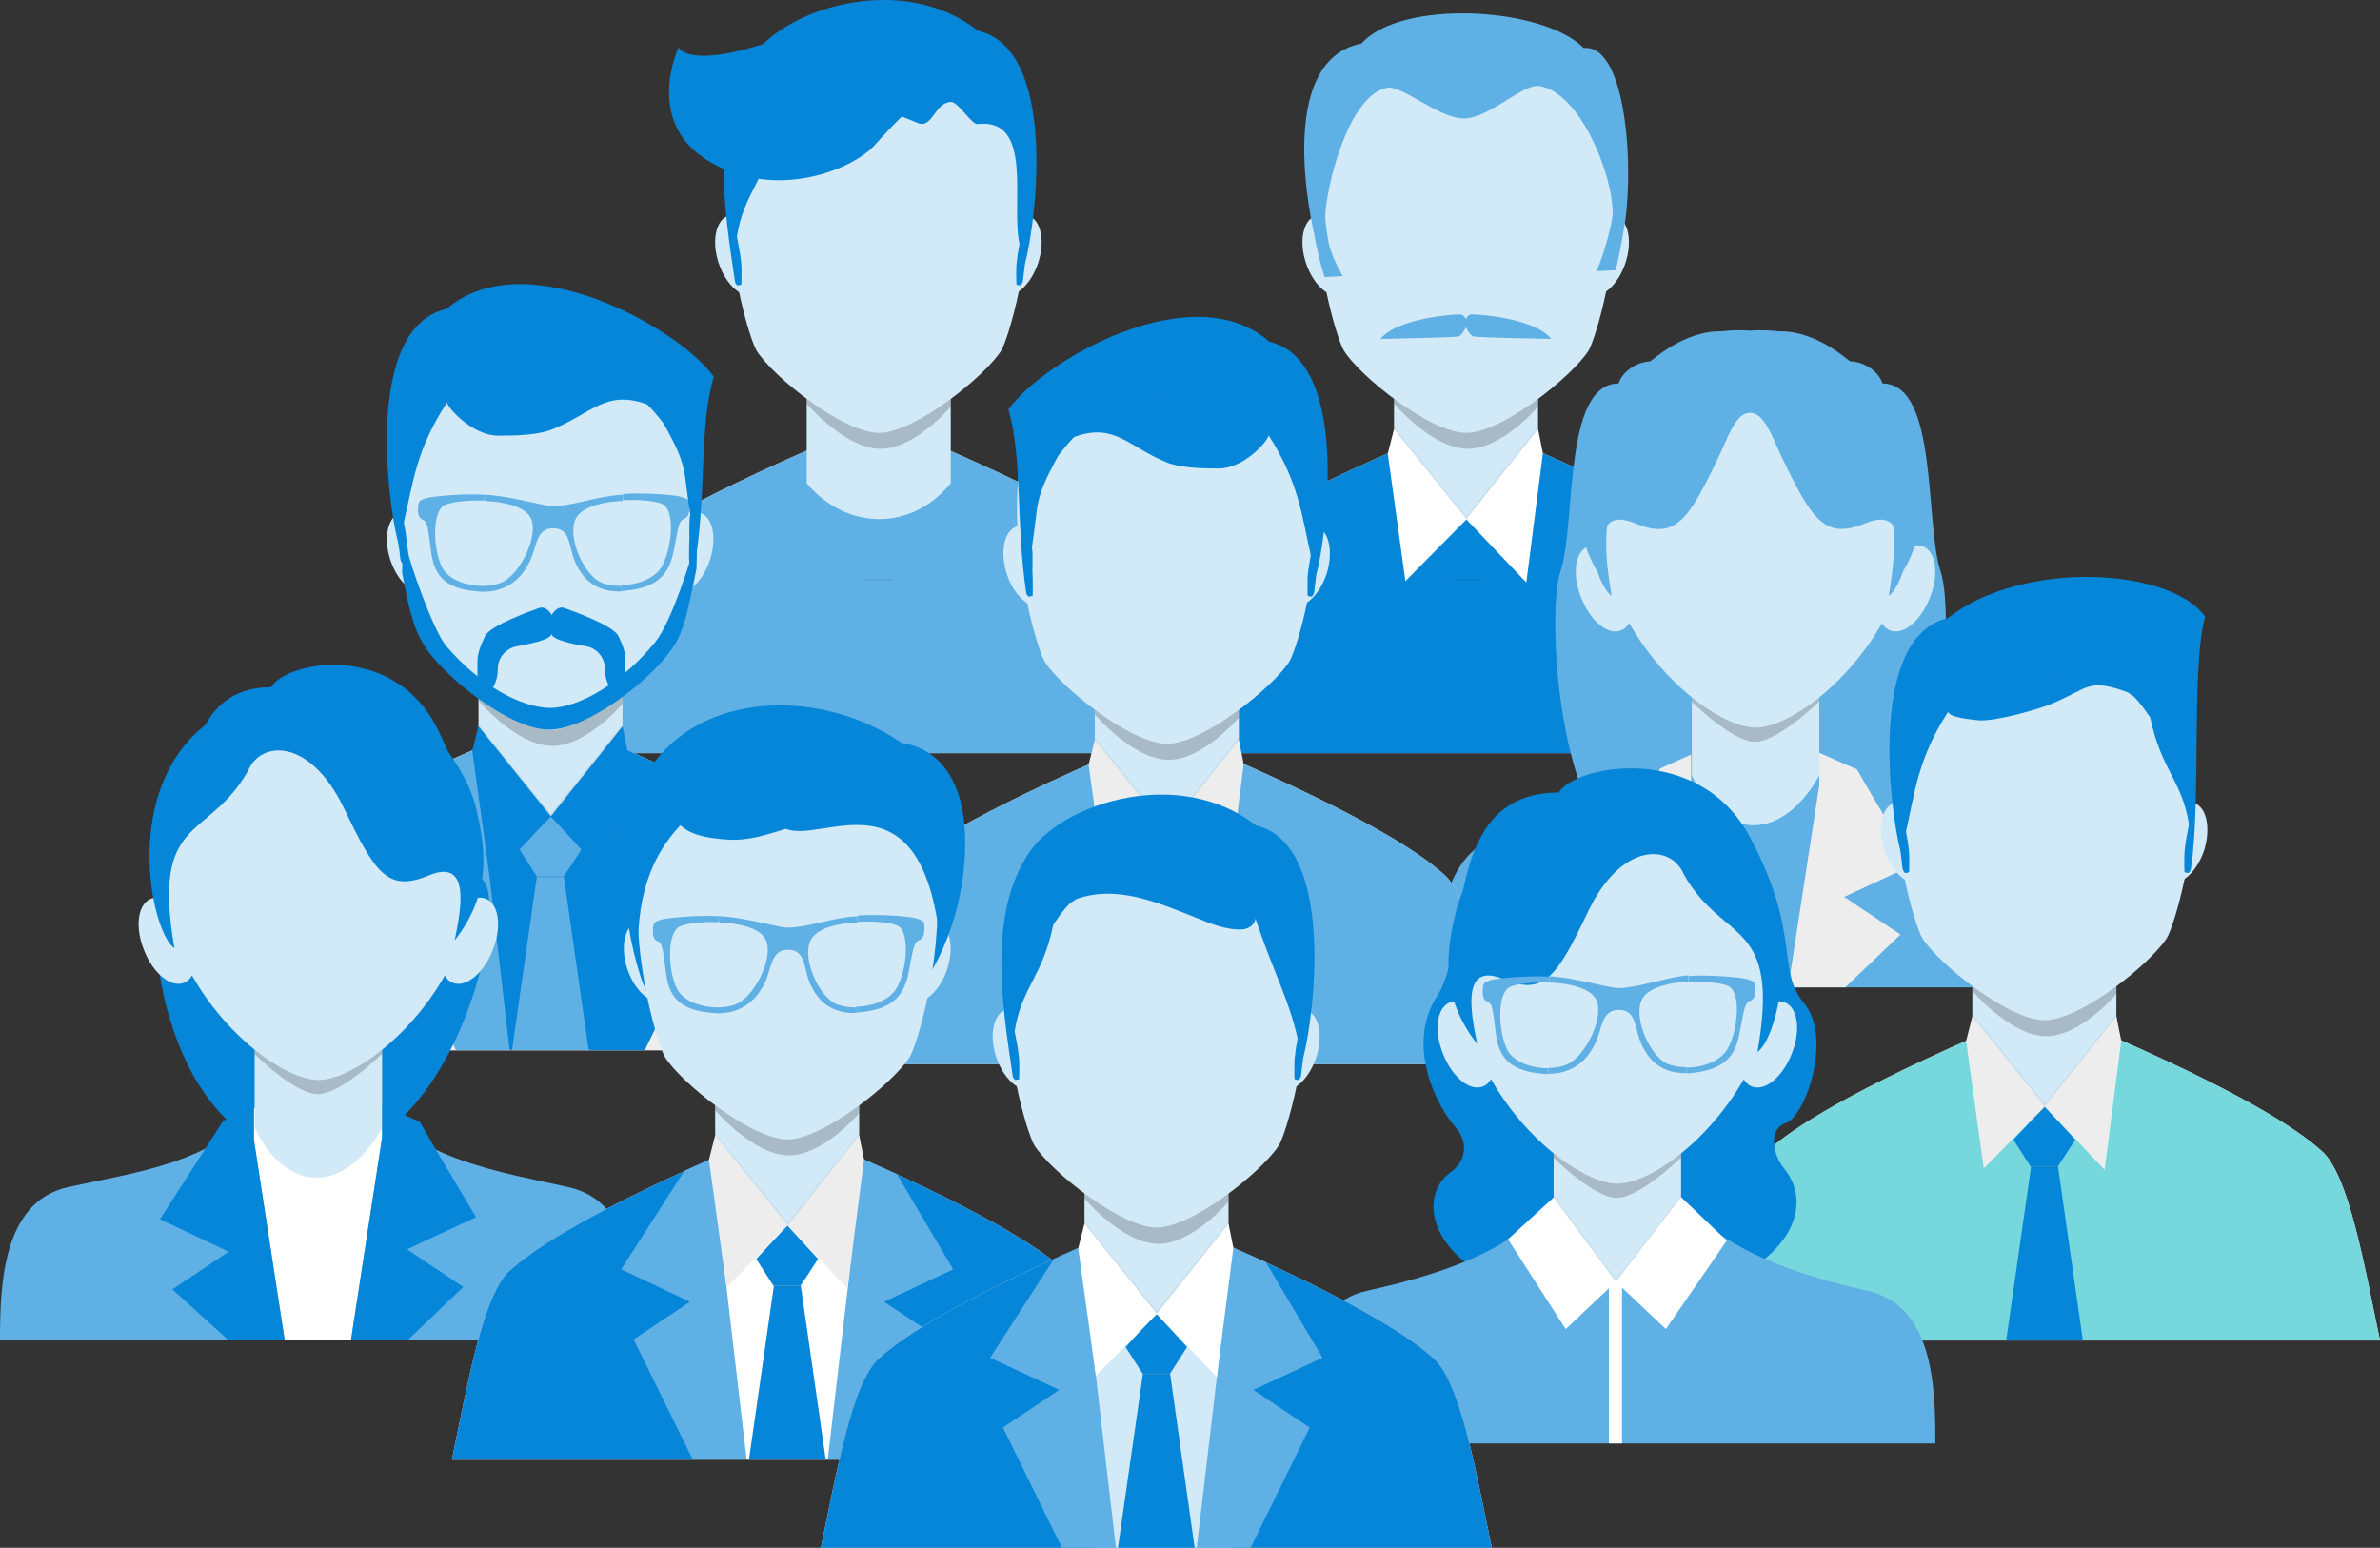 <?xml version="1.0" encoding="utf-8"?>
<!-- Generator: Adobe Illustrator 18.0.0, SVG Export Plug-In . SVG Version: 6.00 Build 0)  -->
<!DOCTYPE svg PUBLIC "-//W3C//DTD SVG 1.1//EN" "http://www.w3.org/Graphics/SVG/1.1/DTD/svg11.dtd">
<svg version="1.1" id="objects" xmlns="http://www.w3.org/2000/svg" xmlns:xlink="http://www.w3.org/1999/xlink" x="0px" y="0px"
	 viewBox="0 0 688.9 448" enable-background="new 0 0 688.9 448" xml:space="preserve">
<rect x="0" y="0" width="688.9" height="448" fill="#333333" stroke="none"/>
<g>
	<path fill-rule="evenodd" clip-rule="evenodd" fill="#FFDECC" d="M404.9,129.8c-42.9,18.8-55.8,28.8-60.9,33.4
		c-7.8,6.9-12.2,32.8-16.8,54.8h97.1h97.1c-4.6-22-9-47.8-16.8-54.8c-5.1-4.5-17.5-14.3-60.4-33.1L404.9,129.8z"/>
	<path fill-rule="evenodd" clip-rule="evenodd" fill="#0686D8" d="M404.9,129.8c-42.9,18.8-55.8,28.8-60.9,33.4
		c-7.8,6.9-12.2,32.8-16.8,54.8h97.1h97.1c-4.6-22-9-47.8-16.8-54.8c-5.1-4.5-17.5-14.3-60.4-33.1L404.9,129.8z"/>
	<path fill-rule="evenodd" clip-rule="evenodd" fill="#D2E9F7" d="M403.5,92.3v31.9v15.7c11.5,13.6,30.2,14,41.7,0v-15.7V92.3
		C445.2,66.6,403.5,66.6,403.5,92.3z"/>
	<path fill-rule="evenodd" clip-rule="evenodd" fill="#D2E9F7" d="M380.9,62.4c3.7-1.2,8.3,3,10.4,9.3c2.1,6.3,0.8,12.5-2.9,13.7
		c-3.7,1.2-8.3-3-10.4-9.3C375.9,69.7,377.2,63.6,380.9,62.4z"/>
	<path fill-rule="evenodd" clip-rule="evenodd" fill="#D2E9F7" d="M467.6,62.4c-3.7-1.2-8.3,3-10.4,9.3c-2.1,6.3-0.8,12.5,2.9,13.7
		c3.7,1.2,8.3-3,10.4-9.3C472.6,69.7,471.3,63.6,467.6,62.4z"/>
	<path fill-rule="evenodd" clip-rule="evenodd" fill="#FFFFFF" d="M403.5,124.2l-1.8,7.1l5.1,36.9l17.7-17.9L403.5,124.2z"/>
	<path opacity="0.2" d="M403.5,115.3v1.5c0,0,10.6,12.6,20.8,13.1c10.2,0.5,20.9-12.2,20.9-12.2v-2.3"/>
	<g>
		<path fill-rule="evenodd" clip-rule="evenodd" fill="#D2E9F7" d="M424.4,6.9c-64.1,0-39.5,87.8-35.4,94.6
			c4.6,7.4,25,23.8,35.4,23.8c10.4,0,30.7-16.4,35.4-23.8C463.9,94.7,488.5,6.9,424.4,6.9z"/>
		<path fill="#5FB0E5" d="M469.9,67c3.3-16.3,1.2-54.4-11.5-53.1c-11.8-12-53-14.2-64.3-1.3c-25.8,5-13.8,54.6-13.8,54.6
			c0.8,4.8,1.9,9.2,3.1,13c1.7-0.1,3.5-0.2,5.2-0.3c-1.9-3.4-3.4-6.9-4-9.5c-0.3-1.5-1.1-6.8-1-8c0.4-8.9,6.8-34.9,17.9-37
			c4.3-0.8,15.2,9,22.3,8.9c7.5-0.2,16.8-10,21.7-9.4c11.6,1.6,21.4,25.4,21.3,37c0,1.5-1.9,10.3-4.7,16.6c1.9-0.1,3.7-0.2,5.6-0.3
			C468.4,74.9,469.3,71.1,469.9,67L469.9,67z"/>
	</g>
	<path fill-rule="evenodd" clip-rule="evenodd" fill="#FFFFFF" d="M445.2,124.2l1.4,7l-4.8,37.4l-17.4-18.3L445.2,124.2z"/>
	<polyline opacity="5.000000e-002" points="403.5,124.2 424.4,150.2 445.2,124.2 445.2,123.5 424.4,149.5 403.5,123.5 403.5,124.2 	
		"/>
	<polygon opacity="0.1" fill-rule="evenodd" clip-rule="evenodd" points="420.4,167.7 428.2,167.7 428.3,168 420.4,168 	"/>
	<g>
		<path fill-rule="evenodd" clip-rule="evenodd" fill="#5FB0E5" d="M425.9,91c-0.9,0-1.6,1.3-1.6,1.3s-0.7-1.3-1.6-1.3
			c-3.7,0-18.7,1.5-23.1,7.1c0,0,21.3-0.4,22.5-0.7c1.2-0.3,2.2-2.7,2.2-2.7s1,2.3,2.2,2.7c1.2,0.3,22.5,0.7,22.5,0.7
			C444.7,92.5,429.6,91,425.9,91z"/>
	</g>
</g>
<g>
	<path fill-rule="evenodd" clip-rule="evenodd" fill="#FFDECC" d="M234.9,129.8c-42.9,18.8-55.8,28.8-60.9,33.4
		c-7.8,6.9-12.2,32.8-16.8,54.8h97.1h97.1c-4.6-22-9-47.8-16.8-54.8c-5.1-4.5-17.5-14.3-60.4-33.1L234.9,129.8z"/>
	<path fill-rule="evenodd" clip-rule="evenodd" fill="#5FB0E5" d="M234.9,129.8c-42.9,18.8-55.8,28.8-60.9,33.4
		c-7.8,6.9-12.2,32.8-16.8,54.8h97.1h97.1c-4.6-22-9-47.8-16.8-54.8c-5.1-4.5-17.5-14.3-60.4-33.1L234.9,129.8z"/>
	<path fill-rule="evenodd" clip-rule="evenodd" fill="#D2E9F7" d="M233.5,92.3v31.9v15.7c11.5,13.6,30.2,14,41.7,0v-15.7V92.3
		C275.2,66.6,233.5,66.6,233.5,92.3z"/>
	<path fill-rule="evenodd" clip-rule="evenodd" fill="#D2E9F7" d="M210.9,62.4c3.7-1.2,8.3,3,10.4,9.3c2.1,6.3,0.8,12.5-2.9,13.7
		c-3.7,1.2-8.3-3-10.4-9.3C205.9,69.7,207.2,63.6,210.9,62.4z"/>
	<path fill-rule="evenodd" clip-rule="evenodd" fill="#D2E9F7" d="M297.6,62.4c-3.7-1.2-8.3,3-10.4,9.3c-2.1,6.3-0.8,12.5,2.9,13.7
		c3.7,1.2,8.3-3,10.4-9.3C302.6,69.7,301.3,63.6,297.6,62.4z"/>
	<path opacity="0.2" d="M233.5,115.3v1.5c0,0,10.6,12.6,20.8,13.1c10.2,0.5,20.9-12.2,20.9-12.2v-2.3"/>
	<g>
		<path fill-rule="evenodd" clip-rule="evenodd" fill="#D2E9F7" d="M254.4,6.9c-64.1,0-39.5,87.8-35.4,94.6
			c4.6,7.4,25,23.8,35.4,23.8c10.4,0,30.7-16.4,35.4-23.8C293.9,94.7,318.5,6.9,254.4,6.9z"/>
		<path fill="#0686D8" d="M283.1,8.9c-21.7-17-55.1-6.9-65.2,7.3c-12.6,17.8-8.2,44.8-5.2,65c0,0,0-0.1,0-0.1c0,0.2,0.1,0.4,0.1,0.6
			c0,0.2,0.4,0.6,0.5,0.8c0.1,0.2,0.9,0,1.2-0.1c0.1,0,0.1-0.2,0.1-0.3c0.1-1.8,0-5.3,0-5.4c-0.2-2.8-0.8-5.5-1.3-8.2
			c2-12.8,8-15.5,11.2-30.9c0.7-1,1.4-2,2.1-3c0.9-1.1,1.7-2.2,2.8-3.2c0.5-0.3,1.1-0.7,1.6-1.1c11.7-4.3,23.7,0.9,34.7,5.3
			c4.2,1.7,4.8-5.8,9.5-6.1c2-0.2,6.1,6.6,7.7,6.4c16.5-1.9,9.6,23.1,12.2,34.7c-0.4,2-0.7,4-0.9,6.1c0,0-0.1,3.6,0,5.4
			c0,0.1,0,0.2,0.1,0.3c0.3,0.1,1,0.3,1.2,0.1c0.1-0.1,0.4-0.6,0.5-0.8c0.2-0.8,0.2-1.4,0.3-2.2c0.1-1,0.3-2.1,0.4-3.2
			C300,63.9,306.2,14.3,283.1,8.9z M250.3,25.7c-0.4-0.1-0.7-0.2-1.1-0.3c0.5,0.1,1.1,0.3,1.6,0.4C250.6,25.7,250.5,25.7,250.3,25.7
			z"/>
	</g>
	<polygon opacity="0.1" fill-rule="evenodd" clip-rule="evenodd" points="250.4,167.7 258.2,167.7 258.3,168 250.4,168 	"/>
	<path fill="#0686D8" d="M266.7,14.8c0,0-18.7-13-35.3-6s-31.3,9.7-35,5c0,0-10.3,21.7,9,33s41.3,2.3,47.7-4.7
		c6.3-7,16.7-18.3,22.3-16C281.1,28.5,266.7,14.8,266.7,14.8z"/>
</g>
<g>
	<path fill-rule="evenodd" clip-rule="evenodd" fill="#FFDECC" d="M139.9,215.8C97,234.6,84.1,244.7,79,249.2
		c-7.8,6.9-12.2,32.8-16.8,54.8h97.1h97.1c-4.6-22-9-47.8-16.8-54.8c-5.1-4.5-17.5-14.3-60.4-33.1L139.9,215.8z"/>
	<path fill-rule="evenodd" clip-rule="evenodd" fill="#EDEDED" d="M139.9,215.8C97,234.6,84.1,244.7,79,249.2
		c-7.8,6.9-12.2,32.8-16.8,54.8h97.1h97.1c-4.6-22-9-47.8-16.8-54.8c-5.1-4.5-17.5-14.3-60.4-33.1L139.9,215.8z"/>
	<path fill-rule="evenodd" clip-rule="evenodd" fill="#D2E9F7" d="M138.5,178.3v31.9v15.7c11.5,13.6,30.2,14,41.7,0v-15.7v-31.9
		C180.2,152.6,138.5,152.6,138.5,178.3z"/>
	<path fill-rule="evenodd" clip-rule="evenodd" fill="#D2E9F7" d="M115.9,148.4c3.7-1.2,8.3,3,10.4,9.3c2.1,6.3,0.8,12.5-2.9,13.7
		c-3.7,1.2-8.3-3-10.4-9.3C110.9,155.7,112.2,149.6,115.9,148.4z"/>
	<path fill-rule="evenodd" clip-rule="evenodd" fill="#D2E9F7" d="M202.6,148.4c-3.7-1.2-8.3,3-10.4,9.3c-2.1,6.3-0.8,12.5,2.9,13.7
		c3.7,1.2,8.3-3,10.4-9.3C207.6,155.7,206.3,149.6,202.6,148.4z"/>
	<path fill-rule="evenodd" clip-rule="evenodd" fill="#0686D8" d="M159.4,236.2c0,0-29.1,6.9-29.1,8.7c0,1.8,11.1,59,11.1,59h39.5
		l4.5-58.8L159.4,236.2z"/>
	<polygon fill-rule="evenodd" clip-rule="evenodd" fill="#5FB0E5" points="138.5,216.4 138.5,225.9 147.5,304 132,304 114.8,269.2 
		131.2,258.3 111.2,248.9 129.6,220.4 	"/>
	<polygon fill-rule="evenodd" clip-rule="evenodd" fill="#0686D8" points="180.2,216.5 180.2,225.9 171,304 186.6,304 203.7,269.2 
		187.4,258.3 207.3,248.9 191,221.3 	"/>
	<path fill-rule="evenodd" clip-rule="evenodd" fill="#5FB0E5" d="M150.4,245.9l5,7.8c2.6,0,5.2,0,7.8,0l5.1-7.8l-8.9-9.7
		L150.4,245.9z"/>
	<polygon fill-rule="evenodd" clip-rule="evenodd" fill="#5FB0E5" points="155.4,253.7 148.2,304 170.4,304 163.2,253.7 	"/>
	<path fill-rule="evenodd" clip-rule="evenodd" fill="#0686D8" d="M138.5,210.2l-1.8,7.1l5.1,36.9l17.7-17.9L138.5,210.2z"/>
	<path opacity="0.2" d="M138.5,201.3v1.5c0,0,10.6,12.6,20.8,13.1c10.2,0.5,20.9-12.2,20.9-12.2v-2.3"/>
	<g>
		<path fill-rule="evenodd" clip-rule="evenodd" fill="#D2E9F7" d="M159.4,92.9c-64.1,0-39.5,87.8-35.4,94.6
			c4.6,7.4,25,23.8,35.4,23.8c10.4,0,30.7-16.4,35.4-23.8C198.9,180.7,223.5,92.9,159.4,92.9z"/>
	</g>
	<path fill-rule="evenodd" clip-rule="evenodd" fill="#0686D8" d="M180.2,210.2l1.4,7l-4.8,37.4l-17.4-18.3L180.2,210.2z"/>
	<polyline opacity="5.000000e-002" points="138.5,210.2 159.4,236.2 180.2,210.2 180.2,209.5 159.4,235.5 138.5,209.5 138.5,210.2 	
		"/>
	<polygon opacity="0.1" fill-rule="evenodd" clip-rule="evenodd" points="155.4,253.7 163.2,253.7 163.3,254 155.4,254 	"/>
	<g>
		<path fill="#0686D8" d="M201.1,157.9c-0.3,1.2-0.7,2.3-0.7,2.3s-5.8,19.6-10.7,25.6c-9.5,11.7-21.9,19-30.4,19.1
			c-8.3,0-20.6-6.6-30.2-18c-3.8-4.5-10.8-25-10.9-26.7c-0.1-1-0.3-2.1-0.5-3.1c-1.3,0-1.3,8.7-1.3,8.7c1.9,10.2,3.3,16.8,7.3,22.4
			c6.4,8.9,24.3,23,35.3,23c10.9,0,28.9-14.1,35.3-23c4-5.6,5.1-13.1,7.3-23.6C201.5,164.5,202.1,158,201.1,157.9z"/>
		<g>
			<path fill-rule="evenodd" clip-rule="evenodd" fill="#0686D8" d="M179,184.1c-1.5-3.1-13.4-7.3-15.6-8.1c-2.2-0.8-3.7,2-3.7,2
				s-1.5-2.8-3.7-2c-2.2,0.8-14.1,5-15.6,8.1c-1.5,3.1-2.2,5.3-2.2,7.4c0,2.1,0,9.7,0,9.7s2.1,0.1,3.3-0.8c1.2-0.9,2.6-3.5,2.6-6.8
				c0-3.3,2.4-5.9,5.3-6.5c3.1-0.6,10.2-1.8,10.2-3.7c0,1.9,7.6,3.3,10.2,3.7c2.9,0.5,5.3,3.2,5.3,6.5c0,3.3,1.4,5.9,2.6,6.8
				c1.2,0.9,3.3,0.8,3.3,0.8s0-7.6,0-9.7C181.2,189.4,180.5,187.2,179,184.1z"/>
		</g>
	</g>
	<path fill-rule="evenodd" clip-rule="evenodd" fill="#5FB0E5" d="M179.7,171.1c0.4,0,0.7,0,1.1-0.1c10.4-0.9,13-5.6,14.2-11.5
		c1.3-6.5,1.4-8.8,3.1-9.4c1.2-0.4,1.5-1.9,1.5-3.6c0-1.7-0.1-1.9-2.1-2.6c-1.6-0.6-10.5-1.4-17.2-0.9l0,1.8
		c5.3-0.3,10.3,0.3,11.8,1.3c3.3,2.2,2.4,12.6-0.5,17.8c-2,3.6-7.1,5.4-11.8,5.5L179.7,171.1z M160.2,146.5
		c-2.3,0.1-11.7-2.7-18.4-3.2c-0.5,0-1-0.1-1.5-0.1l0,1.8c5.4,0.2,11.1,1.5,13,4.4c3.2,4.8-2.5,16.4-7.7,19
		c-1.6,0.8-3.6,1.2-5.8,1.2l0,1.7c9,0,12.4-6.5,13.5-8.7c2.1-4.1,1.7-9.7,6.8-9.7c5.2,0,4.5,5.5,6.3,9.6c1,2.2,3.9,9,13.3,8.7l0-1.6
		c-2.3,0-4.5-0.4-6.1-1.2c-5-2.6-10-14.2-6.5-19c2.1-2.9,7.7-4.2,13.1-4.4l0-1.8c-0.4,0-0.8,0.1-1.2,0.1
		C173,143.7,165.7,146.4,160.2,146.5z M140.3,143.2c-6.6-0.4-15.4,0.5-17,1c-2.1,0.7-2.1,0.9-2.3,2.6c-0.1,1.7,0.1,3.1,1.3,3.6
		c1.6,0.6,1.6,2.9,2.5,9.4c0.8,5.9,3.1,10.6,13.5,11.4c0.5,0,1,0.1,1.5,0.1l0-1.7c-4.8,0-10.1-1.8-11.9-5.5
		c-2.5-5.2-2.9-15.6,0.6-17.8c1.5-0.9,6.5-1.6,11.7-1.4L140.3,143.2z"/>
</g>
<g>
	<path fill-rule="evenodd" clip-rule="evenodd" fill="#0686D8" d="M78.5,198.9c3.9-7.3,35.4-13.7,48.2,12.2
		c12.8,25.8,6.4,34.9,13.4,44c7.1,9.1-9.6,79.7-49.1,79.5c-42.2-0.2-51.5-67.7-43.1-81.4C56.4,239.4,49.1,198.9,78.5,198.9z"/>
	<path fill-rule="evenodd" clip-rule="evenodd" fill="#5FB0E5" d="M109.5,319c-0.4,0.6-35.6,1.1-35.9,1.7
		c-11.1,15.8-34.9,18.7-53.9,22.9C0.8,347.8,0,371.8,0,387.8h184.2c0-16-0.4-39.9-19.7-44.2C145.3,339.3,120,335.5,109.5,319z"/>
	<path fill-rule="evenodd" clip-rule="evenodd" fill="#FFFFFF" d="M110.6,320.6v8.7l-9,58.6H82.4l-8.9-57.9v-9.1c0,0,0-0.1,0-0.1
		c0.4-0.6,35.6-1.1,35.9-1.7C109.9,319.5,110.2,320.1,110.6,320.6z"/>
	<path fill-rule="evenodd" clip-rule="evenodd" fill="#D2E9F7" d="M73.7,281.3v30.3v14.9c9.2,18.9,25.9,19.4,36.9,0v-14.9v-30.3
		C110.6,256.9,73.7,256.9,73.7,281.3z"/>
	<path fill-rule="evenodd" clip-rule="evenodd" fill="#D2E9F7" d="M140.8,260.2c-3.7-1.7-8.9,2.4-11.6,9.1c-2.7,6.7-2,13.5,1.7,15.1
		c3.7,1.7,8.9-2.4,11.6-9.1C145.3,268.6,144.5,261.9,140.8,260.2z"/>
	<path fill-rule="evenodd" clip-rule="evenodd" fill="#D2E9F7" d="M43.5,260.2c3.7-1.7,8.9,2.4,11.6,9.1c2.7,6.7,2,13.5-1.7,15.1
		c-3.7,1.7-8.9-2.4-11.6-9.1C39,268.6,39.8,261.9,43.5,260.2z"/>
	<path opacity="0.2" fill-rule="evenodd" clip-rule="evenodd" d="M73.7,303.8v1.3c0,0,11.6,11.6,18.3,11.6
		c6.7,0,18.6-11.7,18.6-11.7v-1.1H73.7z"/>
	<path fill-rule="evenodd" clip-rule="evenodd" fill="#D2E9F7" d="M92.2,312.6c-11.5,0-35.7-18.9-43.2-46
		c-7.6-27.3,6.7-66.5,43.2-66.5c36.5,0,50.7,39.2,43.2,66.5C127.8,293.7,103.6,312.6,92.2,312.6z"/>
	<path fill-rule="evenodd" clip-rule="evenodd" fill="#0686D8" d="M99.6,234c9,18.8,12.6,24.3,24.5,19.4c11.9-5,9.6,8.9,7.5,18.8
		c10.5-13.4,9.3-26.1,6-39c-3.6-14.2-21.7-35.7-38.7-35.3c-9.2-1-23.2,0.2-38.1,10.9c-26,18.7-17.3,60.8-10.3,65.7
		c-6.8-38.9,9.8-31,21.3-51.4C75.5,214.2,89.8,213.6,99.6,234z"/>
	<polygon fill-rule="evenodd" clip-rule="evenodd" fill="#0686D8" points="82.6,387.8 67,387.8 66,387.8 49.9,373.2 66.2,362.3 
		46.3,352.9 59.5,332.4 64.6,324.4 73.5,320.4 73.5,329.9 82.4,387.8 	"/>
	<polygon fill-rule="evenodd" clip-rule="evenodd" fill="#0686D8" points="117.8,361.6 134.1,372.5 118.1,387.8 117,387.8 
		101.5,387.8 101.6,387.8 110.6,329.2 110.6,319.9 121.5,324.7 126.2,332.8 137.8,352.3 	"/>
</g>
<g>
	<path fill-rule="evenodd" clip-rule="evenodd" fill="#5FB0E5" d="M468.5,111c2.2-7.3,19.5-13.7,26.5,12.2c7.1,25.8,3.5,34.9,7.4,44
		c3.9,9.1-5.3,79.7-27,79.5c-23.2-0.2-28.3-67.7-23.7-81.4C456.3,151.6,452.3,111,468.5,111z"/>
	<path fill-rule="evenodd" clip-rule="evenodd" fill="#5FB0E5" d="M544.9,111c-2.2-7.3-19.5-13.7-26.5,12.2
		c-7.1,25.8-3.5,34.9-7.4,44c-3.9,9.1,5.3,79.7,27,79.5c23.2-0.2,28.3-67.7,23.7-81.4C557.1,151.6,561.1,111,544.9,111z"/>
	<path fill-rule="evenodd" clip-rule="evenodd" fill="#5FB0E5" d="M525.5,217c-0.4,0.6-35.6,1.1-35.9,1.7
		c-11.1,15.8-34.9,18.7-53.9,22.9c-18.9,4.2-19.6,28.2-19.7,44.2h184.2c0-16-0.4-39.9-19.7-44.2C561.3,237.3,536,233.5,525.5,217z"
		/>
	<path fill-rule="evenodd" clip-rule="evenodd" fill="#5FB0E5" d="M526.6,218.6v8.7l-9,58.6h-19.2l-8.9-57.9v-9.1c0,0,0-0.1,0-0.1
		c0.4-0.6,35.6-1.1,35.9-1.7C525.9,217.5,526.2,218.1,526.6,218.6z"/>
	<path fill-rule="evenodd" clip-rule="evenodd" fill="#D2E9F7" d="M489.7,179.3v30.3v14.9c9.2,18.9,25.9,19.4,36.9,0v-14.9v-30.3
		C526.6,154.9,489.7,154.9,489.7,179.3z"/>
	<path fill-rule="evenodd" clip-rule="evenodd" fill="#D2E9F7" d="M556.8,158.2c-3.7-1.7-8.9,2.4-11.6,9.1c-2.7,6.7-2,13.5,1.7,15.1
		c3.7,1.7,8.9-2.4,11.6-9.1C561.3,166.6,560.5,159.9,556.8,158.2z"/>
	<path fill-rule="evenodd" clip-rule="evenodd" fill="#D2E9F7" d="M459.5,158.2c3.7-1.7,8.9,2.4,11.6,9.1c2.7,6.7,2,13.5-1.7,15.1
		c-3.7,1.7-8.9-2.4-11.6-9.1C455,166.6,455.8,159.9,459.5,158.2z"/>
	<path opacity="0.2" fill-rule="evenodd" clip-rule="evenodd" d="M489.7,201.8v1.3c0,0,11.6,11.6,18.3,11.6
		c6.7,0,18.6-11.7,18.6-11.7v-1.1H489.7z"/>
	<path fill-rule="evenodd" clip-rule="evenodd" fill="#D2E9F7" d="M508.2,210.6c-11.5,0-35.7-18.9-43.2-46
		c-7.6-27.3,6.7-66.5,43.2-66.5c36.5,0,50.7,39.2,43.2,66.5C543.8,191.7,519.6,210.6,508.2,210.6z"/>
	<path fill-rule="evenodd" clip-rule="evenodd" fill="#5FB0E5" d="M553.6,131.2c-3.6-14.2-21.7-35.7-38.7-35.3
		c-2.4-0.3-5.2-0.4-8.3-0.2c-3-0.2-5.8-0.1-8.3,0.2c-17-0.4-35.1,21.1-38.7,35.3c-2.9,11.4-4.2,22.6,2.8,34.3c1.2,3.5,2.7,6,4.1,7
		c-1.6-9-1.9-15.4-1.3-20.3c1.3-1.9,3.7-2.5,7.9-0.8c11.9,5,15.5-0.6,24.5-19.4c2.7-5.8,4.9-12.6,9-12.5c4.1,0,6.3,6.8,9,12.5
		c9,18.8,12.6,24.3,24.5,19.4c4.2-1.7,6.6-1.1,7.9,0.8c0.6,4.9,0.2,11.4-1.3,20.3c1.4-1,2.9-3.5,4.1-7
		C557.8,153.8,556.5,142.6,553.6,131.2z"/>
	<polygon fill-rule="evenodd" clip-rule="evenodd" fill="#EDEDED" points="498.6,285.8 483,285.8 482,285.8 465.9,271.2 
		482.2,260.3 462.3,250.9 475.5,230.4 480.6,222.4 489.5,218.4 489.5,227.9 498.4,285.8 	"/>
	<polygon fill-rule="evenodd" clip-rule="evenodd" fill="#EDEDED" points="533.8,259.6 550.1,270.5 534.1,285.8 533,285.8 
		517.5,285.8 517.6,285.8 526.6,227.2 526.6,217.9 537.5,222.7 542.2,230.8 553.8,250.3 	"/>
</g>
<g>
	<path fill-rule="evenodd" clip-rule="evenodd" fill="#FFDECC" d="M572.4,299.8c-42.9,18.8-55.8,28.8-60.9,33.4
		c-7.8,6.9-12.2,32.8-16.8,54.8h97.1h97.1c-4.6-22-9-47.8-16.8-54.8c-5.1-4.5-17.5-14.3-60.4-33.1L572.4,299.8z"/>
	<path fill-rule="evenodd" clip-rule="evenodd" fill="#76D7DD" d="M572.4,299.8c-42.9,18.8-55.8,28.8-60.9,33.4
		c-7.8,6.9-12.2,32.8-16.8,54.8h97.1h97.1c-4.6-22-9-47.8-16.8-54.8c-5.1-4.5-17.5-14.3-60.4-33.1L572.4,299.8z"/>
	<path fill-rule="evenodd" clip-rule="evenodd" fill="#D2E9F7" d="M570.9,262.3v31.9v15.7c11.5,13.6,30.2,14,41.7,0v-15.7v-31.9
		C612.6,236.6,570.9,236.6,570.9,262.3z"/>
	<path fill-rule="evenodd" clip-rule="evenodd" fill="#D2E9F7" d="M548.3,232.4c3.7-1.2,8.3,3,10.4,9.3c2.1,6.3,0.8,12.5-2.9,13.7
		c-3.7,1.2-8.3-3-10.4-9.3C543.4,239.7,544.6,233.6,548.3,232.4z"/>
	<path fill-rule="evenodd" clip-rule="evenodd" fill="#D2E9F7" d="M635.1,232.4c-3.7-1.2-8.3,3-10.4,9.3c-2.1,6.3-0.8,12.5,2.9,13.7
		c3.7,1.2,8.3-3,10.4-9.3C640,239.7,638.7,233.6,635.1,232.4z"/>
	<path fill-rule="evenodd" clip-rule="evenodd" fill="#0686D8" d="M582.8,329.9l5,7.8c2.6,0,5.2,0,7.8,0l5.1-7.8l-8.9-9.7
		L582.8,329.9z"/>
	<polygon fill-rule="evenodd" clip-rule="evenodd" fill="#0686D8" points="587.9,337.7 580.7,388 602.9,388 595.7,337.7 	"/>
	<path fill-rule="evenodd" clip-rule="evenodd" fill="#EDEDED" d="M570.9,294.2l-1.8,7.1l5.1,36.9l17.7-17.9L570.9,294.2z"/>
	<path opacity="0.2" d="M570.9,285.3v1.5c0,0,10.6,12.6,20.8,13.1c10.2,0.5,20.9-12.2,20.9-12.2v-2.3"/>
	<g>
		<path fill-rule="evenodd" clip-rule="evenodd" fill="#D2E9F7" d="M591.8,176.9c-64.1,0-39.5,87.8-35.4,94.6
			c4.6,7.4,25,23.8,35.4,23.8c10.4,0,30.7-16.4,35.4-23.8C631.4,264.7,655.9,176.9,591.8,176.9z"/>
		<path fill="#0686D8" d="M563.8,178.9c21.7-17,64.4-14.6,74.5-0.4c-4.1,14.3-1.1,52.5-4.1,72.8c0,0,0-0.1,0-0.1
			c0,0.2-0.1,0.4-0.1,0.6c0,0.2-0.4,0.6-0.5,0.8c-0.1,0.2-0.9,0-1.2-0.1c-0.1,0-0.1-0.2-0.1-0.3c-0.1-1.8,0-5.3,0-5.4
			c0.2-2.8,0.8-5.5,1.3-8.2c-2-12.8-8-15.5-11.2-30.9c-0.7-1-1.4-2-2.1-3c-0.9-1.1-1.7-2.2-2.8-3.2c-0.5-0.3-1.1-0.7-1.6-1.1
			c-11.7-4.3-11.3-1.1-22.3,3.4c-4.2,1.7-16,5-20.7,4.7c-2-0.2-8.8-0.8-9-2.5c-8.7,13.5-9.6,23.1-12.2,34.7c0.4,2,0.7,4,0.9,6.1
			c0,0,0.1,3.6,0,5.4c0,0.1,0,0.2-0.1,0.3c-0.3,0.1-1,0.3-1.2,0.1c-0.1-0.1-0.4-0.6-0.5-0.8c-0.2-0.8-0.2-1.4-0.3-2.2
			c-0.1-1-0.3-2.1-0.4-3.2C546.9,233.9,540.8,184.3,563.8,178.9z M596.7,195.7c0.4-0.1,0.7-0.2,1.1-0.3c-0.5,0.1-1.1,0.3-1.6,0.4
			C596.3,195.7,596.5,195.7,596.7,195.7z"/>
	</g>
	<path fill-rule="evenodd" clip-rule="evenodd" fill="#EDEDED" d="M612.6,294.2l1.4,7l-4.8,37.4l-17.4-18.3L612.6,294.2z"/>
	<polyline opacity="5.000000e-002" points="570.9,294.2 591.9,320.2 612.6,294.2 612.6,293.5 591.9,319.5 570.9,293.5 570.9,294.2 	
		"/>
	<polygon opacity="0.1" fill-rule="evenodd" clip-rule="evenodd" points="587.9,337.7 595.7,337.7 595.7,338 587.8,338 	"/>
</g>
<g>
	<path fill-rule="evenodd" clip-rule="evenodd" fill="#FFDECC" d="M318.4,219.8c-42.9,18.8-55.8,28.8-60.9,33.4
		c-7.8,6.9-12.2,32.8-16.8,54.8h97.1h97.1c-4.6-22-9-47.8-16.8-54.8c-5.1-4.5-17.5-14.3-60.4-33.1L318.4,219.8z"/>
	<path fill-rule="evenodd" clip-rule="evenodd" fill="#5FB0E5" d="M318.4,219.8c-42.9,18.8-55.8,28.8-60.9,33.4
		c-7.8,6.9-12.2,32.8-16.8,54.8h97.1h97.1c-4.6-22-9-47.8-16.8-54.8c-5.1-4.5-17.5-14.3-60.4-33.1L318.4,219.8z"/>
	<path fill-rule="evenodd" clip-rule="evenodd" fill="#D2E9F7" d="M316.9,182.3v31.9v15.7c11.5,13.6,30.2,14,41.7,0v-15.7v-31.9
		C358.6,156.6,316.9,156.6,316.9,182.3z"/>
	<path fill-rule="evenodd" clip-rule="evenodd" fill="#D2E9F7" d="M294.3,152.4c3.7-1.2,8.3,3,10.4,9.3c2.1,6.3,0.8,12.5-2.9,13.7
		c-3.7,1.2-8.3-3-10.4-9.3C289.4,159.7,290.6,153.6,294.3,152.4z"/>
	<path fill-rule="evenodd" clip-rule="evenodd" fill="#D2E9F7" d="M381.1,152.4c-3.7-1.2-8.3,3-10.4,9.3c-2.1,6.3-0.8,12.5,2.9,13.7
		c3.7,1.2,8.3-3,10.4-9.3C386,159.7,384.7,153.6,381.1,152.4z"/>
	<path fill-rule="evenodd" clip-rule="evenodd" fill="#0686D8" d="M328.8,249.9l5,7.8c2.6,0,5.2,0,7.8,0l5.1-7.8l-8.9-9.7
		L328.8,249.9z"/>
	<polygon fill-rule="evenodd" clip-rule="evenodd" fill="#0686D8" points="333.9,257.7 326.7,308 348.9,308 341.7,257.7 	"/>
	<path fill-rule="evenodd" clip-rule="evenodd" fill="#EDEDED" d="M316.9,214.2l-1.8,7.1l5.1,36.9l17.7-17.9L316.9,214.2z"/>
	<path opacity="0.2" d="M316.9,205.3v1.5c0,0,10.6,12.6,20.8,13.1c10.2,0.5,20.9-12.2,20.9-12.2v-2.3"/>
	<g>
		<path fill-rule="evenodd" clip-rule="evenodd" fill="#D2E9F7" d="M337.8,96.9c-64.1,0-39.5,87.8-35.4,94.6
			c4.6,7.4,25,23.8,35.4,23.8c10.4,0,30.7-16.4,35.4-23.8C377.4,184.7,401.9,96.9,337.8,96.9z"/>
		<path fill="#0686D8" d="M367.4,98.9c-22.1-19.5-65.4,5.4-75.5,19.6c4.1,14.3,2.1,32.5,5.1,52.8c0,0,0-0.1,0-0.1
			c0,0.2,0.1,0.4,0.1,0.6c0,0.2,0.4,0.6,0.5,0.8c0.1,0.2,0.9,0,1.2-0.1c0.1,0,0.1-0.2,0.1-0.3c0.1-1.8,0-5.3,0-5.4
			c-0.2-2.8,0.2-5.6-0.2-8.4c2-12.8,0.4-13.3,7.4-26.1c0.6-1.1,4.3-5.4,4.8-5.8c11.7-4.3,15.7,2.8,26.7,7.3
			c4.2,1.7,10.5,1.8,15.2,1.8c7.3,0,14.3-8,14.4-9.6c8.7,13.5,9.6,23.1,12.2,34.7c-0.3,2-0.7,4-0.9,6.1c0,0-0.1,3.6,0,5.4
			c0,0.1,0,0.2,0.1,0.3c0.3,0.1,1,0.3,1.2,0.1c0.1-0.1,0.4-0.6,0.5-0.8c0.2-0.8,0.2-1.4,0.3-2.2c0.1-1,0.3-2.1,0.4-3.2
			C384.3,153.9,390.5,104.3,367.4,98.9z M334.6,115.7c-0.4-0.1-0.7-0.2-1.1-0.3c0.5,0.1,1.1,0.3,1.6,0.4
			C334.9,115.7,334.7,115.7,334.6,115.7z"/>
		<path fill="#0686D8" d="M129.3,89.4c22.6-19.5,67,5.4,77.3,19.6c-4.2,14.3-2.1,32.5-5.2,52.8c0,0,0-0.1,0-0.1
			c0,0.2-0.1,0.4-0.1,0.6c0,0.2-0.4,0.6-0.5,0.8c-0.1,0.2-0.9,0-1.2-0.1c-0.1,0-0.1-0.2-0.1-0.3c-0.1-1.8,0-5.3,0-5.4
			c0.2-2.8-0.2-5.6,0.3-8.4c-2.1-12.8-0.4-13.3-7.6-26.1c-0.6-1.1-4.4-5.4-5-5.8c-11.9-4.3-16.1,2.8-27.4,7.3
			c-4.3,1.7-10.8,1.8-15.6,1.8c-7.4,0-14.6-8-14.8-9.6c-8.9,13.5-9.8,23.1-12.5,34.7c0.4,2,0.7,4,0.9,6.1c0,0,0.1,3.6,0,5.4
			c0,0.1,0,0.2-0.1,0.3c-0.3,0.1-1.1,0.3-1.2,0.1c-0.1-0.1-0.4-0.6-0.5-0.8c-0.2-0.8-0.2-1.4-0.3-2.2c-0.1-1-0.3-2.1-0.5-3.2
			C112,144.4,105.7,94.7,129.3,89.4z M163,106.1c0.4-0.1,0.7-0.2,1.1-0.3c-0.5,0.1-1.1,0.3-1.6,0.4
			C162.6,106.2,162.8,106.1,163,106.1z"/>
	</g>
	<path fill-rule="evenodd" clip-rule="evenodd" fill="#EDEDED" d="M358.6,214.2l1.4,7l-4.8,37.4l-17.4-18.3L358.6,214.2z"/>
	<polyline opacity="5.000000e-002" points="316.9,214.2 337.9,240.2 358.6,214.2 358.6,213.5 337.9,239.5 316.9,213.5 316.9,214.2 	
		"/>
	<polygon opacity="0.1" fill-rule="evenodd" clip-rule="evenodd" points="333.9,257.7 341.7,257.7 341.7,258 333.8,258 	"/>
</g>
<g>
	<path fill-rule="evenodd" clip-rule="evenodd" fill="#0686D8" d="M451.2,229.4c4.5-7.9,40.8-14.9,55.5,13.2
		c14.8,28.1,7.3,37.9,15.5,47.8c8.2,9.9,0.5,32.6-5.2,34.6c-5.7,2-3.4,9.9-0.6,13.2c11.8,14.4-5.3,38.7-50.8,38.5
		c-48.7-0.3-58.2-28.5-45.7-37.4c4.1-2.9,5.6-8.4,1.2-13.3c-4.5-4.9-14.7-23-5-37.9C425.7,273.5,417.2,229.4,451.2,229.4z"/>
	<path fill-rule="evenodd" clip-rule="evenodd" fill="#5FB0E5" d="M485.5,345c-0.4,0.6-35.6,1.1-35.9,1.7
		c-11.1,15.8-34.9,22.7-53.9,26.9c-18.9,4.2-19.6,28.2-19.7,44.2h184.2c0-16-0.4-39.9-19.7-44.2C521.3,369.3,496,361.5,485.5,345z"
		/>
	<path fill-rule="evenodd" clip-rule="evenodd" fill="#D2E9F7" d="M449.7,311.3v30.3v14.9c9.2,18.9,25.9,19.4,36.9,0v-14.9v-30.3
		C486.6,286.9,449.7,286.9,449.7,311.3z"/>
	<path fill-rule="evenodd" clip-rule="evenodd" fill="#D2E9F7" d="M516.8,290.2c-3.7-1.7-8.9,2.4-11.6,9.1c-2.7,6.7-2,13.5,1.7,15.1
		c3.7,1.7,8.9-2.4,11.6-9.1C521.3,298.6,520.5,291.9,516.8,290.2z"/>
	<path fill-rule="evenodd" clip-rule="evenodd" fill="#D2E9F7" d="M419.5,290.2c3.7-1.7,8.9,2.4,11.6,9.1c2.7,6.7,2,13.5-1.7,15.1
		c-3.7,1.7-8.9-2.4-11.6-9.1C415,298.6,415.8,291.9,419.5,290.2z"/>
	<path opacity="0.2" fill-rule="evenodd" clip-rule="evenodd" d="M449.7,333.8v1.3c0,0,11.6,11.6,18.3,11.6
		c6.7,0,18.6-11.7,18.6-11.7v-1.1H449.7z"/>
	<path fill-rule="evenodd" clip-rule="evenodd" fill="#D2E9F7" d="M468.2,342.6c-11.5,0-35.7-18.9-43.2-46
		c-7.6-27.3,6.7-66.5,43.2-66.5c36.5,0,50.7,39.2,43.2,66.5C503.8,323.7,479.6,342.6,468.2,342.6z"/>
	<path fill-rule="evenodd" clip-rule="evenodd" fill="#0686D8" d="M459.6,264c-9,18.8-12.6,24.3-24.5,19.4c-11.9-5-9.6,8.9-7.5,18.8
		c-10.5-13.4-9.3-26.1-6-39c3.6-14.2,21.7-35.7,38.7-35.3c9.2-1,23.2,0.2,38.1,10.9c26,18.7,17.3,60.8,10.3,65.7
		c6.8-38.9-9.8-31-21.3-51.4C483.7,244.2,469.3,243.6,459.6,264z"/>
	<rect x="465.7" y="371.1" fill-rule="evenodd" clip-rule="evenodd" fill="#FFFFFF" width="3.8" height="46.7"/>
	<g>
		<polygon fill-rule="evenodd" clip-rule="evenodd" fill="#FFFFFF" points="449.7,346.6 436.5,358.7 453.2,384.7 467.7,371 		"/>
		<polygon fill-rule="evenodd" clip-rule="evenodd" fill="#FFFFFF" points="486.6,346.5 499.8,359.1 482.2,384.7 467.7,371 		"/>
	</g>
	<path fill-rule="evenodd" clip-rule="evenodd" fill="#5FB0E5" d="M488.2,310.7c0.4,0,0.7,0,1.1-0.1c10.5-0.9,13.1-5.6,14.2-11.5
		c1.3-6.5,1.4-8.8,3.1-9.4c1.2-0.4,1.5-1.9,1.5-3.6c0-1.7-0.1-1.9-2.1-2.6c-1.6-0.6-10.6-1.4-17.3-1l0,1.8
		c5.3-0.3,10.4,0.3,11.9,1.3c3.4,2.2,2.4,12.7-0.5,17.9c-2,3.6-7.2,5.5-11.9,5.5L488.2,310.7z M468.6,286
		c-2.3,0.1-11.8-2.7-18.5-3.3c-0.5,0-1-0.1-1.5-0.1l0,1.8c5.5,0.2,11.1,1.5,13.1,4.4c3.2,4.8-2.5,16.5-7.7,19.1
		c-1.6,0.8-3.6,1.2-5.8,1.2l0,1.7c9.1,0,12.4-6.5,13.5-8.7c2.1-4.1,1.7-9.8,6.9-9.8c5.2,0,4.5,5.5,6.4,9.6c1,2.2,3.9,9,13.3,8.7
		l0-1.7c-2.3,0-4.5-0.4-6.1-1.2c-5-2.6-10-14.3-6.5-19.1c2.1-2.9,7.7-4.2,13.1-4.5l0-1.8c-0.4,0-0.8,0.1-1.2,0.1
		C481.4,283.2,474,285.9,468.6,286z M448.6,282.7c-6.6-0.4-15.4,0.5-17.1,1c-2.1,0.7-2.2,0.9-2.3,2.6c-0.1,1.7,0.1,3.2,1.3,3.6
		c1.7,0.6,1.6,2.9,2.5,9.4c0.8,5.9,3.1,10.6,13.5,11.5c0.5,0,1,0.1,1.6,0.1l0-1.7c-4.8,0-10.1-1.8-11.9-5.5
		c-2.5-5.2-2.9-15.7,0.6-17.9c1.5-0.9,6.5-1.6,11.7-1.4L448.6,282.7z"/>
	<polygon opacity="5.000000e-002" fill-rule="evenodd" clip-rule="evenodd" points="449.7,346.6 467.7,371 486.6,346.5 486.6,346 
		467.7,370.3 449.7,346 	"/>
</g>
<g>
	<path fill-rule="evenodd" clip-rule="evenodd" fill="#FFDECC" d="M208.5,334.3c-42.9,18.8-55.8,28.9-60.9,33.4
		c-7.8,6.9-12.2,32.8-16.8,54.8h97.1H325c-4.6-22-9-47.8-16.8-54.8c-5.1-4.5-17.5-14.3-60.4-33.1L208.5,334.3z"/>
	<path fill-rule="evenodd" clip-rule="evenodd" fill="#0686D8" d="M208.5,334.3c-42.9,18.8-55.8,28.9-60.9,33.4
		c-7.8,6.9-12.2,32.8-16.8,54.8h97.1H325c-4.6-22-9-47.8-16.8-54.8c-5.1-4.5-17.5-14.3-60.4-33.1L208.5,334.3z"/>
	<path fill-rule="evenodd" clip-rule="evenodd" fill="#D2E9F7" d="M207,296.8v31.9v15.7c11.5,13.6,30.2,14,41.7,0v-15.7v-31.9
		C248.7,271.1,207,271.1,207,296.8z"/>
	
		<ellipse transform="matrix(-0.313 -0.95 0.95 -0.313 -17.345 544.18)" fill-rule="evenodd" clip-rule="evenodd" fill="#D2E9F7" cx="188.2" cy="278.4" rx="12.1" ry="7"/>
	
		<ellipse transform="matrix(0.313 -0.95 0.95 0.313 -80.665 445.232)" fill-rule="evenodd" clip-rule="evenodd" fill="#D2E9F7" cx="267.4" cy="278.4" rx="12.1" ry="7"/>
	<path fill-rule="evenodd" clip-rule="evenodd" fill="#FFFFFF" d="M228,354.7c0,0-29.1,6.9-29.1,8.7c0,1.8,11.1,59,11.1,59h39.5
		l4.5-58.8L228,354.7z"/>
	<polygon fill-rule="evenodd" clip-rule="evenodd" fill="#5FB0E5" points="207,334.9 207,344.4 216.1,422.4 200.5,422.4 
		183.4,387.7 199.7,376.8 179.8,367.4 198.1,338.9 	"/>
	<polygon fill-rule="evenodd" clip-rule="evenodd" fill="#5FB0E5" points="248.7,335 248.7,344.4 239.6,422.4 255.2,422.4 
		272.3,387.7 255.9,376.8 275.9,367.4 259.6,339.8 	"/>
	<path fill-rule="evenodd" clip-rule="evenodd" fill="#0686D8" d="M218.9,364.4l5,7.8c2.6,0,5.2,0,7.8,0l5.1-7.8l-8.9-9.7
		L218.9,364.4z"/>
	<polygon fill-rule="evenodd" clip-rule="evenodd" fill="#0686D8" points="224,372.2 216.8,422.4 239,422.4 231.8,372.2 	"/>
	<path fill-rule="evenodd" clip-rule="evenodd" fill="#EDEDED" d="M207,328.6l-1.8,7.1l5.1,36.9l17.7-17.9L207,328.6z"/>
	<path opacity="0.2" d="M207,319.8v1.5c0,0,10.6,12.6,20.8,13.1c10.2,0.5,20.9-12.2,20.9-12.2v-2.3"/>
	<g>
		<path fill-rule="evenodd" clip-rule="evenodd" fill="#0686D8" d="M260.9,215c9.5,1.5,14.8,8.1,17.1,16.9
			c5.9,23.1-6.4,73.2-49,73.8c-22,0.3-37.8-5.3-43.6-23.1c-5.8-17.8-8.1-46.4,4.4-62.5C205.5,199.9,238.6,199.7,260.9,215z"/>
		<path fill-rule="evenodd" clip-rule="evenodd" fill="#D2E9F7" d="M227.9,211.4c-64.1,0-39.5,87.8-35.4,94.6
			c4.6,7.4,25,23.8,35.4,23.8c10.4,0,30.7-16.4,35.4-23.8C267.5,299.2,292,211.4,227.9,211.4z"/>
		<path fill-rule="evenodd" clip-rule="evenodd" fill="#0686D8" d="M196.9,238.9c11.4,6.9,20.3-3.4,30.6,1
			c10.3,4.4,38.2-16.9,44.3,30c9.8-34-5-58.4-42.2-60c-39.7-1.7-55.8,34.5-44.8,68.3C183.9,260,188.4,248,196.9,238.9z"/>
		<g>
			<path fill="#0686D8" d="M195.9,235.9c0.3,5.9,10.3,6.8,14.5,7.1c4,0.3,7.9-0.4,11.7-1.5c4.7-1.3,10.6-3,14.4-6.2
				c0.4-0.3,0.2-1-0.3-1.1c-7.2-1.2-14.7,4.7-21.9,5.4c-5.7,0.5-13.2-0.3-17.7-4.1C196.3,235.4,195.8,235.5,195.9,235.9L195.9,235.9
				z"/>
		</g>
	</g>
	<path fill-rule="evenodd" clip-rule="evenodd" fill="#5FB0E5" d="M247.7,293.1c0.4,0,0.7,0,1.1-0.1c10.4-0.9,13-5.6,14.2-11.5
		c1.3-6.5,1.4-8.8,3.1-9.4c1.2-0.4,1.5-1.9,1.5-3.6c0-1.7-0.1-1.9-2.1-2.6c-1.6-0.6-10.5-1.4-17.2-0.9l0,1.8
		c5.3-0.3,10.3,0.3,11.8,1.3c3.3,2.2,2.4,12.6-0.5,17.8c-2,3.6-7.1,5.4-11.8,5.5L247.7,293.1z M228.2,268.5
		c-2.3,0.1-11.7-2.7-18.4-3.2c-0.5,0-1-0.1-1.5-0.1l0,1.8c5.4,0.2,11.1,1.5,13,4.4c3.2,4.8-2.5,16.4-7.7,19
		c-1.6,0.8-3.6,1.2-5.8,1.2l0,1.7c9,0,12.4-6.5,13.5-8.7c2.1-4.1,1.7-9.7,6.8-9.7c5.2,0,4.5,5.5,6.3,9.6c1,2.2,3.9,9,13.3,8.7l0-1.6
		c-2.3,0-4.5-0.4-6.1-1.2c-5-2.6-10-14.2-6.5-19c2.1-2.9,7.7-4.2,13.1-4.4l0-1.8c-0.4,0-0.8,0.1-1.2,0.1
		C241,265.7,233.7,268.4,228.2,268.5z M208.3,265.2c-6.6-0.4-15.4,0.5-17,1c-2.1,0.7-2.1,0.9-2.3,2.6c-0.1,1.7,0.1,3.1,1.3,3.6
		c1.6,0.6,1.6,2.9,2.5,9.4c0.8,5.9,3.1,10.6,13.5,11.4c0.5,0,1,0.1,1.5,0.1l0-1.7c-4.8,0-10.1-1.8-11.9-5.5
		c-2.5-5.2-2.9-15.6,0.6-17.8c1.5-0.9,6.5-1.6,11.7-1.4L208.3,265.2z"/>
	<path fill-rule="evenodd" clip-rule="evenodd" fill="#EDEDED" d="M248.7,328.6l1.4,7l-4.8,37.4L228,354.7L248.7,328.6z"/>
	<polyline opacity="5.000000e-002" points="207,328.6 228,354.7 248.7,328.6 248.7,328 228,354 207,328 207,328.6 	"/>
	<polygon opacity="0.1" fill-rule="evenodd" clip-rule="evenodd" points="224,372.2 231.8,372.2 231.8,372.4 223.9,372.4 	"/>
</g>
<g>
	<path fill-rule="evenodd" clip-rule="evenodd" fill="#FFDECC" d="M315.3,359.8c-42.9,18.8-55.8,28.8-60.9,33.4
		c-7.8,6.9-12.2,32.8-16.8,54.8h97.1h97.1c-4.6-22-9-47.8-16.8-54.8c-5.1-4.5-17.5-14.3-60.4-33.1L315.3,359.8z"/>
	<path fill-rule="evenodd" clip-rule="evenodd" fill="#0686D8" d="M315.3,359.8c-42.9,18.8-55.8,28.8-60.9,33.4
		c-7.8,6.9-12.2,32.8-16.8,54.8h97.1h97.1c-4.6-22-9-47.8-16.8-54.8c-5.1-4.5-17.5-14.3-60.4-33.1L315.3,359.8z"/>
	<path fill-rule="evenodd" clip-rule="evenodd" fill="#D2E9F7" d="M313.9,322.3v31.9v15.7c11.5,13.6,30.2,14,41.7,0v-15.7v-31.9
		C355.6,296.6,313.9,296.6,313.9,322.3z"/>
	
		<ellipse transform="matrix(-0.313 -0.95 0.95 -0.313 98.658 679.203)" fill-rule="evenodd" clip-rule="evenodd" fill="#D2E9F7" cx="295.1" cy="303.9" rx="12.1" ry="7"/>
	
		<ellipse transform="matrix(0.313 -0.95 0.95 0.313 -31.504 564.269)" fill-rule="evenodd" clip-rule="evenodd" fill="#D2E9F7" cx="374.2" cy="303.9" rx="12.1" ry="7"/>
	<path fill-rule="evenodd" clip-rule="evenodd" fill="#D2E9F7" d="M334.8,380.3c0,0-29.1,6.9-29.1,8.7c0,1.8,11.1,59,11.1,59h39.5
		l4.5-58.8L334.8,380.3z"/>
	<polygon fill-rule="evenodd" clip-rule="evenodd" fill="#5FB0E5" points="313.9,360.5 313.9,369.9 323,448 307.4,448 290.3,413.2 
		306.6,402.3 286.6,393 305,364.5 	"/>
	<polygon fill-rule="evenodd" clip-rule="evenodd" fill="#5FB0E5" points="355.6,360.5 355.6,369.9 346.4,448 362,448 379.1,413.2 
		362.8,402.3 382.8,393 366.4,365.3 	"/>
	<path fill-rule="evenodd" clip-rule="evenodd" fill="#0686D8" d="M325.8,389.9l5,7.8c2.6,0,5.2,0,7.8,0l5-7.8l-8.9-9.7L325.8,389.9
		z"/>
	<polygon fill-rule="evenodd" clip-rule="evenodd" fill="#0686D8" points="330.8,397.7 323.6,448 345.8,448 338.7,397.7 	"/>
	<path fill-rule="evenodd" clip-rule="evenodd" fill="#FFFFFF" d="M313.9,354.2l-1.8,7.1l5.1,36.9l17.7-17.9L313.9,354.2z"/>
	<path opacity="0.2" d="M313.9,345.4v1.5c0,0,10.6,12.6,20.8,13.1c10.2,0.5,20.9-12.2,20.9-12.2v-2.3"/>
	<g>
		<path fill-rule="evenodd" clip-rule="evenodd" fill="#D2E9F7" d="M334.8,236.9c-64.1,0-39.5,87.8-35.4,94.6
			c4.6,7.4,25,23.8,35.4,23.8c10.4,0,30.7-16.4,35.4-23.8C374.3,324.7,398.9,236.9,334.8,236.9z"/>
		<path fill="#0686D8" d="M363.5,238.9c-21.7-17-55.1-6.9-65.2,7.3c-12.6,17.8-8.2,44.8-5.2,65c0,0,0-0.1,0-0.1
			c0,0.2,0.1,0.4,0.1,0.6c0,0.2,0.4,0.6,0.5,0.8c0.1,0.2,0.9,0,1.2-0.1c0.1,0,0.1-0.2,0.1-0.3c0.1-1.8,0-5.3,0-5.4
			c-0.2-2.8-0.8-5.5-1.3-8.2c2-12.8,8-15.5,11.2-30.9c0.7-1,1.4-2,2.1-3c0.9-1.1,1.7-2.2,2.8-3.2c0.5-0.3,1.1-0.7,1.6-1.1
			c11.7-4.3,23.7,0.9,34.7,5.3c4.2,1.7,8.9,3.7,13.6,3.4c2-0.2,3.5-1.5,3.7-3.1c5.3,15.8,9.6,23.1,12.2,34.7c-0.4,2-0.7,4-0.9,6.1
			c0,0-0.1,3.6,0,5.4c0,0.1,0,0.2,0.1,0.3c0.3,0.1,1,0.3,1.2,0.1c0.1-0.1,0.4-0.6,0.5-0.8c0.2-0.8,0.2-1.4,0.3-2.2
			c0.1-1,0.3-2.1,0.4-3.2C380.5,293.9,386.6,244.3,363.5,238.9z M330.7,255.7c-0.4-0.1-0.7-0.2-1.1-0.3c0.5,0.1,1.1,0.3,1.6,0.4
			C331.1,255.8,330.9,255.7,330.7,255.7z"/>
	</g>
	<path fill-rule="evenodd" clip-rule="evenodd" fill="#FFFFFF" d="M355.6,354.2l1.4,7l-4.8,37.4l-17.4-18.3L355.6,354.2z"/>
	<polyline opacity="5.000000e-002" points="313.9,354.2 334.8,380.3 355.6,354.2 355.6,353.6 334.8,379.5 313.9,353.6 313.9,354.2 	
		"/>
	<polygon opacity="0.1" fill-rule="evenodd" clip-rule="evenodd" points="330.8,397.7 338.7,397.7 338.7,398 330.8,398 	"/>
</g>
</svg>
